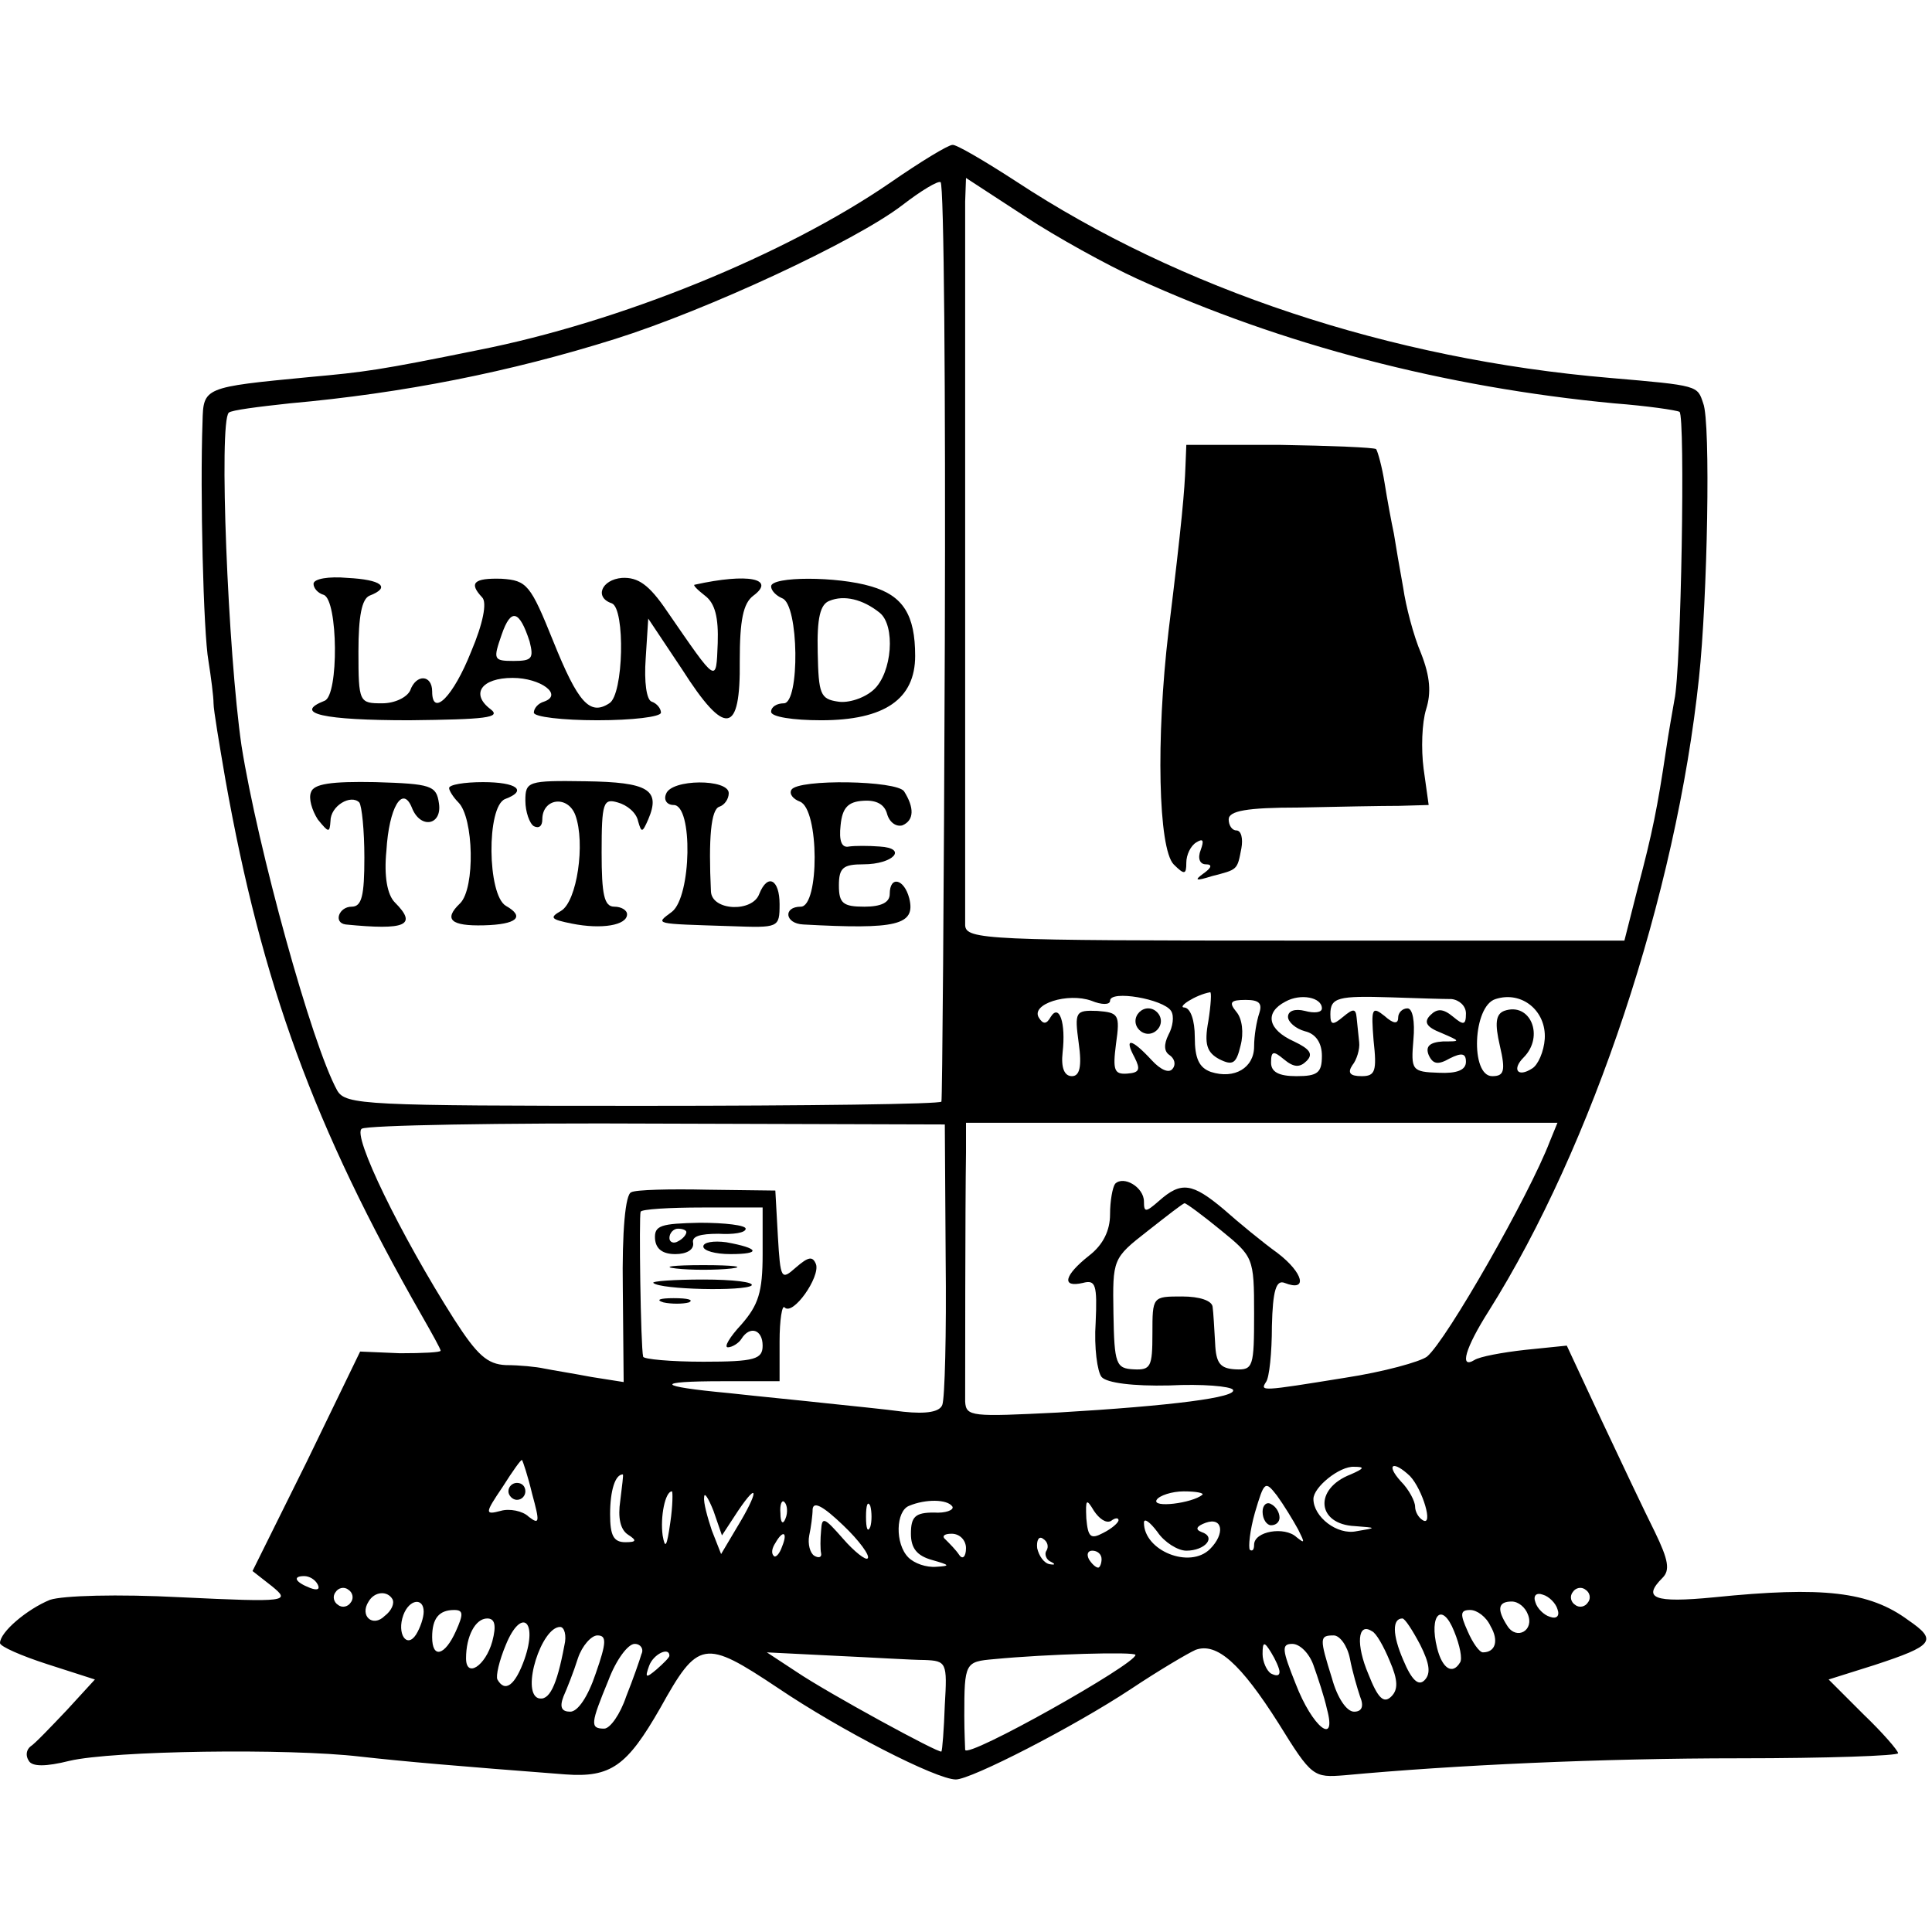 <?xml version="1.0" standalone="no"?>
<!DOCTYPE svg PUBLIC "-//W3C//DTD SVG 20010904//EN"
 "http://www.w3.org/TR/2001/REC-SVG-20010904/DTD/svg10.dtd">
<svg version="1.0" xmlns="http://www.w3.org/2000/svg"
 width="228pt" height="228pt" viewBox="0 0 228 228"
 preserveAspectRatio="xMidYMid meet">
<g transform="translate(0,228) scale(0.1,-0.1)"
fill="#000000" stroke="none">
<path d="M1050 2064 c-124 -85 -318 -164 -485 -197 -118 -24 -134 -26 -200
-32 -125 -12 -125 -12 -126 -53 -3 -82 1 -249 7 -282 3 -19 6 -42 6 -50 0 -8
7 -49 14 -90 43 -241 104 -409 232 -633 12 -21 22 -39 22 -41 0 -2 -21 -3 -48
-3 l-47 2 -63 -130 -64 -129 23 -18 c22 -18 19 -19 -107 -13 -76 4 -140 2
-155 -3 -27 -11 -59 -38 -59 -51 0 -4 25 -15 56 -25 l56 -18 -33 -36 c-19 -20
-38 -40 -43 -43 -5 -4 -6 -11 -2 -17 4 -7 20 -7 48 0 51 12 258 15 343 5 54
-6 112 -11 242 -21 54 -4 73 10 112 78 45 81 52 82 139 24 74 -50 187 -108
210 -108 18 0 139 62 207 107 33 22 67 42 76 46 25 9 53 -16 98 -87 39 -63 41
-64 78 -61 129 12 302 20 466 20 103 0 187 3 187 6 0 3 -18 24 -41 46 l-41 41
54 17 c70 23 75 29 40 53 -46 34 -101 40 -229 27 -72 -7 -85 -1 -61 23 9 9 7
21 -9 54 -12 24 -40 83 -63 132 l-41 88 -49 -5 c-27 -3 -54 -8 -60 -12 -18
-11 -11 14 17 58 122 194 221 491 248 747 10 93 14 302 5 324 -7 21 -5 21
-110 30 -260 22 -508 105 -701 232 -37 24 -71 44 -75 43 -5 0 -38 -20 -74 -45z
m65 -541 c-1 -296 -3 -540 -4 -543 0 -3 -159 -5 -352 -5 -328 0 -351 1 -361
18 -30 54 -94 287 -113 407 -16 110 -27 382 -15 393 3 3 35 7 72 11 134 12
260 37 384 76 108 34 283 115 339 158 22 17 42 29 45 27 4 -2 6 -246 5 -542z
m227 428 c171 -78 363 -128 563 -147 39 -3 73 -8 77 -10 7 -4 2 -305 -6 -340
-2 -12 -7 -39 -10 -60 -10 -67 -16 -97 -33 -161 l-16 -63 -388 0 c-364 0 -389
1 -390 18 0 22 0 817 0 854 l1 28 69 -45 c38 -25 98 -58 133 -74z m-32 -852
c0 13 63 2 72 -12 4 -6 2 -19 -3 -28 -6 -12 -5 -20 1 -24 6 -4 8 -11 4 -16 -4
-6 -14 -2 -25 10 -24 26 -33 27 -20 3 7 -14 6 -18 -9 -19 -15 -1 -17 4 -13 35
5 35 3 37 -22 39 -26 1 -27 -1 -22 -38 4 -28 1 -39 -8 -39 -9 0 -13 10 -11 28
4 35 -4 58 -14 42 -5 -9 -9 -9 -14 -1 -10 16 34 30 62 20 12 -5 22 -5 22 0z
m116 -24 c-5 -27 -2 -37 13 -45 16 -8 20 -5 25 16 4 15 2 32 -5 40 -9 11 -7
14 11 14 16 0 20 -4 16 -16 -3 -9 -6 -26 -6 -39 0 -25 -23 -39 -51 -30 -14 5
-19 16 -19 41 0 20 -5 34 -12 35 -10 0 13 15 30 18 2 1 1 -15 -2 -34z m134 15
c0 -5 -9 -6 -20 -3 -12 3 -20 0 -20 -7 0 -6 9 -14 20 -17 13 -3 20 -14 20 -29
0 -20 -5 -24 -30 -24 -21 0 -30 5 -30 16 0 14 3 14 15 4 12 -10 19 -10 27 -2
8 8 4 14 -15 23 -31 14 -35 34 -10 47 18 10 43 5 43 -8z m153 11 c9 -1 17 -8
17 -17 0 -14 -3 -14 -15 -4 -12 10 -19 10 -27 2 -8 -8 -5 -14 13 -21 23 -10
23 -10 2 -10 -16 -1 -21 -6 -17 -16 5 -11 11 -12 25 -4 14 7 19 6 19 -4 0 -10
-11 -14 -32 -13 -32 1 -33 3 -30 39 2 22 -1 37 -7 37 -6 0 -11 -5 -11 -11 0
-8 -6 -7 -16 2 -15 12 -16 9 -13 -29 4 -36 2 -42 -14 -42 -14 0 -17 4 -11 13
5 6 9 19 8 27 -1 8 -2 21 -3 29 -1 11 -4 11 -16 1 -12 -10 -15 -10 -15 3 0 20
9 22 72 20 29 -1 61 -2 71 -2z m110 -47 c-1 -15 -8 -31 -15 -35 -17 -11 -24
-1 -10 13 25 25 8 66 -23 55 -10 -4 -11 -15 -5 -41 7 -30 5 -36 -9 -36 -26 0
-23 83 4 91 31 10 60 -14 58 -47z m-707 -260 c1 -87 -1 -165 -4 -172 -3 -8
-18 -11 -46 -8 -22 3 -63 7 -91 10 -27 3 -79 8 -115 12 -86 8 -89 14 -7 14
l67 0 0 47 c0 25 3 44 6 40 10 -10 42 36 37 51 -4 10 -9 9 -24 -4 -17 -15 -18
-14 -21 37 l-3 54 -80 1 c-44 1 -85 0 -90 -3 -7 -2 -11 -46 -10 -114 l1 -110
-38 6 c-21 4 -46 8 -56 10 -9 2 -29 4 -45 4 -22 1 -34 12 -61 54 -63 99 -121
218 -109 225 6 4 163 7 350 6 l338 -1 1 -159z m713 139 c-24 -63 -122 -235
-145 -254 -8 -6 -51 -18 -97 -25 -99 -16 -100 -16 -93 -5 4 5 7 35 7 66 1 42
5 55 15 51 28 -11 22 12 -8 35 -18 13 -46 36 -64 52 -37 31 -50 33 -76 10 -16
-14 -18 -14 -18 -1 0 17 -24 31 -34 21 -3 -4 -6 -20 -6 -36 0 -19 -8 -36 -25
-49 -29 -23 -33 -38 -7 -32 15 4 17 -2 15 -47 -2 -29 2 -58 7 -64 6 -7 37 -11
80 -10 39 2 72 -1 75 -5 6 -9 -71 -19 -207 -27 -101 -5 -108 -5 -109 13 0 20
0 234 1 294 l0 35 349 0 349 0 -9 -22z m-929 -133 c0 -45 -5 -60 -25 -83 -14
-15 -21 -27 -16 -27 5 0 13 5 16 10 10 16 25 11 25 -8 0 -16 -9 -19 -70 -19
-38 0 -71 3 -71 6 -3 12 -5 166 -3 171 1 3 34 5 73 5 l71 0 0 -55z m541 28
c38 -31 39 -32 39 -98 0 -63 -1 -67 -22 -66 -18 1 -23 7 -24 31 -1 17 -2 36
-3 43 -1 7 -15 12 -36 12 -35 0 -35 0 -35 -44 0 -39 -2 -43 -22 -42 -21 1 -23
6 -24 66 -1 64 -1 65 40 97 23 18 42 33 44 33 2 0 21 -14 43 -32z m-813 -311
c9 -33 9 -37 -4 -27 -7 7 -23 10 -33 7 -19 -5 -19 -3 2 28 12 19 22 33 23 32
1 -1 7 -19 12 -40z m966 23 c-44 -17 -40 -59 5 -61 26 -2 26 -2 2 -6 -23 -5
-51 17 -51 38 0 14 31 39 48 38 13 0 12 -2 -4 -9z m70 -2 c15 -16 28 -60 15
-52 -5 3 -9 10 -9 16 0 6 -7 20 -17 30 -18 20 -9 25 11 6z m-932 -29 c-3 -20
0 -34 9 -40 11 -7 10 -9 -3 -9 -14 0 -18 8 -18 33 0 28 6 47 15 47 1 0 -1 -14
-3 -31z m800 -34 c8 -16 8 -17 -2 -9 -14 13 -50 7 -50 -9 0 -6 -2 -8 -5 -6 -2
3 0 23 6 44 11 37 12 38 26 20 8 -11 19 -29 25 -40z m-741 8 c-4 -28 -6 -32
-9 -15 -3 22 3 52 11 52 1 0 1 -17 -2 -37z m80 14 c25 37 24 22 -1 -19 l-19
-32 -11 28 c-5 15 -10 33 -9 39 0 7 5 -1 11 -16 l10 -29 19 29z m548 19 c-12
-10 -60 -16 -54 -6 3 5 18 10 32 10 15 0 24 -2 22 -4z m-492 -28 c-3 -8 -6 -5
-6 6 -1 11 2 17 5 13 3 -3 4 -12 1 -19z m97 -47 c-2 -3 -16 8 -29 23 -22 25
-25 27 -26 10 -1 -10 -1 -23 0 -27 1 -5 -3 -6 -8 -3 -5 3 -8 14 -6 24 2 9 4
24 4 31 1 10 13 3 36 -19 19 -18 32 -36 29 -39z m3 37 c-3 -7 -5 -2 -5 12 0
14 2 19 5 13 2 -7 2 -19 0 -25z m97 24 c2 -4 -8 -8 -22 -7 -22 0 -27 -5 -27
-25 0 -17 7 -26 25 -31 21 -6 22 -7 5 -8 -12 -1 -26 4 -33 11 -16 16 -15 55 1
61 19 8 45 8 51 -1z m187 -17 c5 4 9 4 9 1 0 -3 -8 -10 -18 -15 -15 -8 -18 -5
-20 17 -1 23 0 24 9 9 6 -9 14 -15 20 -12z m89 -35 c22 0 36 16 18 22 -8 3 -6
7 5 11 20 7 23 -13 5 -31 -24 -24 -78 -2 -78 31 0 6 7 1 16 -11 8 -12 24 -22
34 -22z m-477 5 c-3 -9 -8 -14 -10 -11 -3 3 -2 9 2 15 9 16 15 13 8 -4z m217
-2 c0 -10 -4 -14 -8 -8 -4 6 -11 13 -16 18 -5 4 -2 7 7 7 10 0 17 -8 17 -17z
m95 -3 c-3 -4 0 -11 5 -13 6 -3 5 -4 -1 -3 -7 1 -13 10 -15 19 -1 9 2 15 7 11
5 -3 7 -9 4 -14z m65 -10 c0 -5 -2 -10 -4 -10 -3 0 -8 5 -11 10 -3 6 -1 10 4
10 6 0 11 -4 11 -10z m-925 -30 c3 -6 -1 -7 -9 -4 -18 7 -21 14 -7 14 6 0 13
-4 16 -10z m39 -21 c-3 -5 -10 -7 -15 -3 -5 3 -7 10 -3 15 3 5 10 7 15 3 5 -3
7 -10 3 -15z m1460 0 c-3 -5 -10 -7 -15 -3 -5 3 -7 10 -3 15 3 5 10 7 15 3 5
-3 7 -10 3 -15z m-1411 4 c3 -5 -1 -14 -9 -20 -14 -14 -30 0 -19 17 7 12 22
13 28 3z m1375 -12 c3 -8 -1 -12 -9 -9 -7 2 -15 10 -17 17 -3 8 1 12 9 9 7 -2
15 -10 17 -17z m-1338 -3 c0 -7 -4 -19 -9 -27 -11 -17 -23 1 -15 23 7 19 24
21 24 4z m1303 -3 c8 -19 -13 -31 -24 -14 -13 20 -11 29 5 29 8 0 16 -7 19
-15z m-1265 -20 c-13 -29 -28 -33 -28 -7 0 22 8 32 26 32 11 0 11 -5 2 -25z
m1185 -37 c-9 -15 -21 -7 -27 17 -10 40 6 55 20 20 7 -17 10 -33 7 -37z m36
43 c10 -17 6 -31 -9 -31 -4 0 -12 11 -18 25 -9 20 -9 25 3 25 8 0 19 -8 24
-19z m-1178 -18 c-8 -29 -31 -44 -31 -20 0 26 11 47 25 47 9 0 11 -8 6 -27z
m38 -21 c-11 -31 -23 -40 -32 -24 -2 4 2 22 10 41 18 44 38 29 22 -17z m1057
17 c11 -22 13 -34 5 -42 -7 -7 -15 0 -25 24 -13 30 -13 49 -1 49 3 0 12 -14
21 -31z m-1010 -1 c-9 -48 -18 -66 -31 -62 -20 8 4 84 26 84 5 0 8 -10 5 -22z
m974 -18 c10 -23 10 -34 2 -42 -9 -9 -16 -2 -27 26 -15 35 -13 62 4 51 5 -2
14 -18 21 -35z m-937 -15 c-9 -27 -21 -45 -30 -45 -10 0 -13 5 -8 18 4 9 12
29 17 45 5 15 16 27 23 27 11 0 11 -8 -2 -45z m890 18 c3 -16 9 -36 12 -45 5
-12 2 -18 -7 -18 -9 0 -20 17 -26 39 -15 48 -15 51 2 51 7 0 16 -12 19 -27z
m-836 5 c-2 -7 -10 -30 -18 -50 -7 -21 -19 -38 -26 -38 -17 0 -16 6 5 57 9 24
23 43 31 43 7 0 11 -6 8 -12z m753 -21 c0 -5 -4 -5 -10 -2 -5 3 -10 14 -10 23
0 15 2 15 10 2 5 -8 10 -19 10 -23z m40 8 c5 -14 13 -38 16 -52 12 -44 -17
-22 -37 30 -16 40 -17 47 -4 47 9 0 20 -11 25 -25z m-760 11 c0 -2 -7 -9 -15
-16 -13 -11 -14 -10 -9 4 5 14 24 23 24 12z m301 -5 c26 -1 27 -3 24 -53 -1
-29 -3 -54 -4 -55 -2 -3 -134 69 -171 94 l-35 23 80 -4 c44 -2 92 -5 106 -5z
m249 6 c0 -11 -199 -123 -201 -112 0 3 -1 21 -1 40 0 63 1 64 35 67 62 6 167
9 167 5z"/>
<path d="M370 1591 c0 -5 5 -11 12 -13 17 -6 18 -119 1 -125 -38 -15 -1 -23
100 -23 90 1 109 3 96 13 -24 18 -11 37 26 37 33 0 60 -20 37 -28 -7 -2 -12
-8 -12 -13 0 -5 34 -9 75 -9 41 0 75 4 75 9 0 5 -5 11 -11 13 -6 2 -9 23 -7
51 l3 47 40 -60 c51 -80 69 -77 68 10 0 48 4 68 16 77 27 20 -6 27 -69 13 -3
0 3 -6 12 -13 12 -9 16 -26 15 -56 -2 -48 0 -49 -60 38 -21 31 -34 40 -53 39
-24 -2 -33 -23 -12 -30 16 -6 14 -108 -3 -118 -23 -15 -37 1 -66 73 -27 67
-31 72 -61 74 -33 1 -39 -5 -23 -22 6 -6 1 -31 -13 -64 -21 -53 -46 -78 -46
-47 0 20 -19 21 -26 1 -4 -8 -18 -15 -33 -15 -27 0 -28 1 -28 61 0 42 4 62 13
66 26 10 14 19 -26 21 -22 2 -40 -1 -40 -7z m255 -68 c5 -20 3 -23 -19 -23
-24 0 -24 2 -14 31 11 32 21 29 33 -8z"/>
<path d="M910 1588 c0 -5 6 -11 13 -14 20 -7 21 -124 2 -124 -8 0 -15 -4 -15
-10 0 -6 26 -10 59 -10 75 0 111 25 111 76 0 48 -14 71 -52 82 -40 12 -118 12
-118 0z m128 -31 c19 -15 15 -71 -7 -91 -11 -10 -30 -16 -42 -14 -21 3 -23 9
-24 58 -1 41 3 57 14 61 17 7 39 2 59 -14z"/>
<path d="M367 1345 c-3 -7 1 -21 8 -32 13 -16 14 -16 15 -2 0 18 24 32 34 22
3 -4 6 -33 6 -65 0 -45 -3 -58 -15 -58 -15 0 -22 -19 -7 -21 71 -7 85 -1 58
26 -9 9 -13 31 -10 61 3 51 19 78 30 51 10 -26 36 -21 32 5 -3 21 -9 23 -75
25 -52 1 -73 -2 -76 -12z"/>
<path d="M530 1350 c0 -3 5 -11 11 -17 18 -18 20 -101 2 -119 -20 -19 -11 -27
28 -26 39 1 49 10 26 23 -22 13 -23 117 -1 126 27 10 14 20 -26 20 -22 0 -40
-3 -40 -7z"/>
<path d="M620 1335 c0 -13 5 -27 10 -30 6 -3 10 0 10 8 0 25 30 29 39 5 12
-33 2 -102 -17 -113 -14 -8 -12 -10 13 -15 35 -7 65 -2 65 11 0 5 -7 9 -15 9
-12 0 -15 14 -15 64 0 59 2 64 19 59 11 -3 22 -12 24 -22 4 -14 5 -14 12 2 15
35 0 44 -74 45 -68 1 -71 0 -71 -23z"/>
<path d="M786 1343 c-3 -7 1 -13 9 -13 23 0 21 -108 -2 -126 -20 -15 -23 -14
70 -17 56 -2 57 -2 57 26 0 29 -14 37 -24 12 -8 -22 -56 -20 -57 3 -3 63 0 97
10 100 6 2 11 9 11 16 0 17 -68 17 -74 -1z"/>
<path d="M934 1348 c-3 -5 2 -11 10 -14 23 -9 23 -124 1 -124 -21 0 -19 -20 3
-21 110 -6 133 -1 125 31 -6 23 -23 27 -23 5 0 -10 -10 -15 -30 -15 -25 0 -30
4 -30 25 0 21 5 25 29 25 35 0 53 19 19 21 -13 1 -29 1 -36 0 -9 -2 -12 7 -10
25 2 21 9 28 27 29 15 1 25 -4 28 -16 3 -10 11 -15 18 -13 14 6 14 21 2 40 -8
13 -125 15 -133 2z"/>
<path d="M1399 1730 c-1 -28 -4 -65 -20 -195 -15 -127 -12 -256 6 -275 13 -13
15 -12 15 2 0 9 5 20 12 24 8 5 9 2 5 -9 -4 -10 -1 -17 6 -17 8 0 7 -4 -3 -11
-11 -8 -9 -9 10 -3 31 8 30 7 35 33 2 11 0 21 -6 21 -5 0 -9 6 -9 13 0 10 21
14 83 14 45 1 98 2 118 2 l35 1 -6 43 c-3 23 -2 54 3 70 6 19 5 38 -6 66 -9
21 -18 56 -21 77 -4 22 -9 51 -11 64 -3 14 -8 41 -11 60 -3 19 -8 37 -10 40
-3 2 -54 4 -114 5 l-110 0 -1 -25z"/>
<path d="M1340 1075 c0 -8 7 -15 15 -15 8 0 15 7 15 15 0 8 -7 15 -15 15 -8 0
-15 -7 -15 -15z"/>
<path d="M773 818 c1 -12 9 -18 24 -18 13 0 22 5 21 13 -2 8 8 11 30 11 17 -1
32 1 32 6 0 4 -24 7 -54 7 -46 -1 -54 -3 -53 -19z m37 8 c0 -3 -4 -8 -10 -11
-5 -3 -10 -1 -10 4 0 6 5 11 10 11 6 0 10 -2 10 -4z"/>
<path d="M830 809 c0 -5 14 -9 32 -9 37 0 34 7 -5 14 -15 2 -27 0 -27 -5z"/>
<path d="M798 783 c17 -2 47 -2 65 0 17 2 3 4 -33 4 -36 0 -50 -2 -32 -4z"/>
<path d="M771 766 c8 -8 108 -10 116 -3 3 4 -22 7 -57 7 -35 0 -61 -2 -59 -4z"/>
<path d="M783 743 c9 -2 23 -2 30 0 6 3 -1 5 -18 5 -16 0 -22 -2 -12 -5z"/>
<path d="M600 520 c0 -5 5 -10 10 -10 6 0 10 5 10 10 0 6 -4 10 -10 10 -5 0
-10 -4 -10 -10z"/>
<path d="M1490 496 c0 -9 5 -16 10 -16 6 0 10 4 10 9 0 6 -4 13 -10 16 -5 3
-10 -1 -10 -9z"/>
</g>
</svg>
